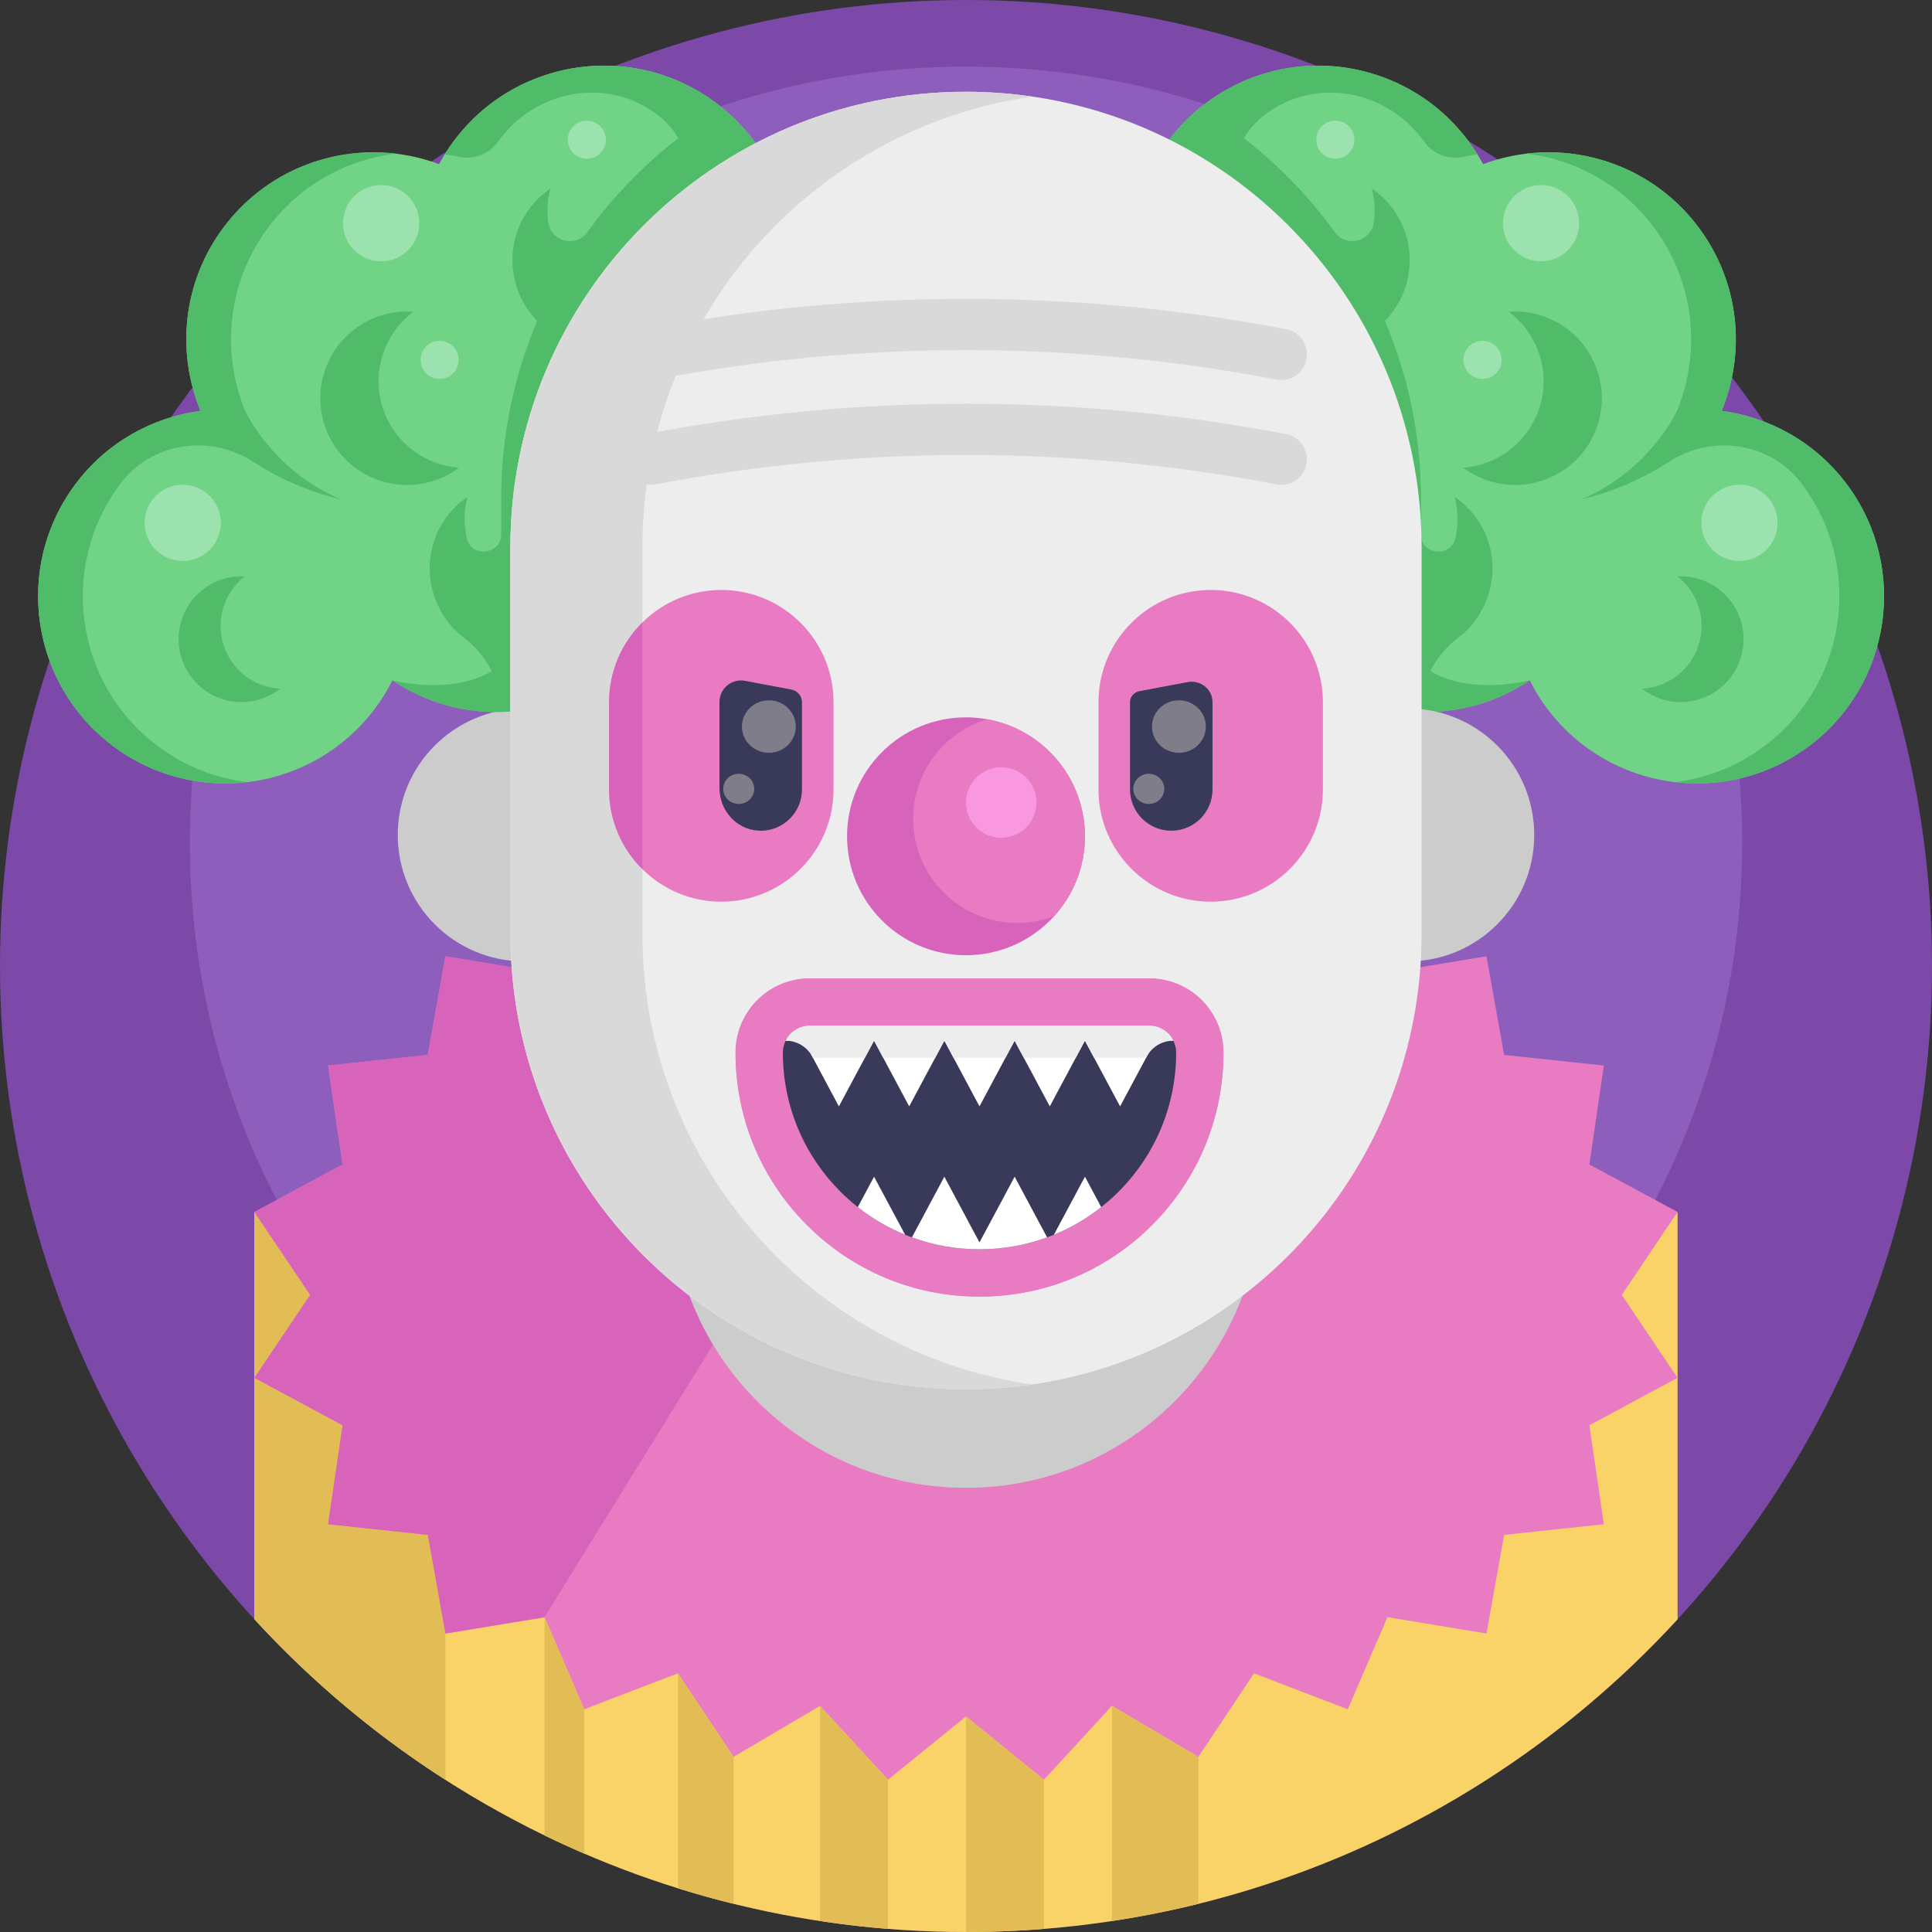 <?xml version="1.0" encoding="UTF-8"?>
<!-- Generator: Adobe Illustrator 19.0.0, SVG Export Plug-In . SVG Version: 6.00 Build 0)  -->
<svg xmlns="http://www.w3.org/2000/svg" xmlns:xlink="http://www.w3.org/1999/xlink" version="1.1" id="Layer_1" x="0px" y="0px" viewBox="0 0 490 490" style="enable-background:new 0 0 490 490;" xml:space="preserve">
<rect x="0" y="0" width="490" height="490" fill="#333333" stroke="none"/>
<g>
	<circle style="fill:#7C49A8;" cx="245" cy="245" r="245"></circle>
	<path style="fill:#8E5EBC;" d="M441.846,213.755c0,55.913-23.309,106.379-60.742,142.213   c-12.397,11.875-26.354,22.135-41.523,30.459c-28.065,15.41-60.308,24.176-94.584,24.176c-34.276,0-66.503-8.758-94.568-24.168   c-4.524-2.475-8.935-5.126-13.225-7.946c-10.124-6.629-19.597-14.181-28.306-22.521c-37.433-35.826-60.75-86.3-60.75-142.213   c0-108.717,88.132-196.849,196.849-196.849S441.846,105.039,441.846,213.755z"></path>
	<g>
		<path style="fill:#F9D368;" d="M425.47,307.39V410.7c-3.57,3.88-7.26,7.65-11.07,11.3c-15.43,14.78-32.8,27.55-51.68,37.91    C327.79,479.09,287.66,490,245,490s-82.77-10.9-117.7-30.08c-5.63-3.08-11.12-6.38-16.46-9.89c-12.6-8.25-24.39-17.65-35.23-28.03    c-3.82-3.65-7.52-7.43-11.09-11.33V307.39l27.29,16.19l-8.6,19.56l25.3-2.7l3.54-19.79l0.93-5.23l25.12,4.16l10.06-23.36    l23.78,9.11l14.11-21.19l21.93,12.94l17.25-18.73L245,294.4l19.77-16.05l17.24,18.73l21.94-12.94l14.11,21.19l23.77-9.11    l10.06,23.36l25.12-4.16l2.11,11.79l6.77,30.3L425.47,307.39z"></path>
		<path style="fill:#E2BD55;" d="M171,404.94l-32.86,5.3l-0.04,0.01l-25.12,4.05v37.12c-0.72-0.46-1.43-0.92-2.14-1.39    c-12.6-8.25-24.39-17.65-35.23-28.03c-3.82-3.65-7.52-7.43-11.09-11.33V307.39l27.29,16.19l-8.6,19.56l25.3-2.7l3.54-19.79    l12.62,12.62L171,404.94z"></path>
		<polygon style="fill:#E87BC2;" points="425.47,349.44 403.11,361.49 406.78,386.58 381.48,389.29 377.01,414.3 351.89,410.15     341.83,433.51 318.05,424.4 303.94,445.58 282.01,432.65 264.76,451.38 245,435.33 225.22,451.38 207.98,432.65 186.05,445.58     171.94,424.4 148.16,433.51 138.1,410.15 112.98,414.3 108.52,389.29 83.21,386.58 86.89,361.49 64.52,349.45 78.67,328.42     64.52,307.39 86.88,295.35 83.21,270.25 108.51,267.55 112.98,242.53 138.1,246.69 148.16,223.33 171.94,232.44 175.2,227.54     186.05,211.25 207.98,224.19 225.23,205.46 245,221.51 264.77,205.46 282.01,224.19 303.95,211.25 318.06,232.44 341.83,223.33     351.89,246.69 377.01,242.53 381.48,267.55 406.78,270.25 403.11,295.34 425.47,307.39 411.32,328.42   "></polygon>
		<path style="fill:#71D385;" d="M326.914,130.99c8.42,10.78,13.82,22.32,12.91,37.71c-0.1,1.72-0.28,3.5-0.55,5.32    c-0.05,0.32-0.09,0.65-0.16,0.96l0.01,0.01c6.59,3.51,13.89,5.41,21.27,5.59c4.75,0.12,9.53-0.47,14.18-1.8    c4.66-1.33,9.18-3.4,13.4-6.24c1.22,2.45,2.67,4.83,4.37,7.1c15.68,21,45.42,25.31,66.42,9.63c21.01-15.69,25.33-45.43,9.65-66.43    c-7.97-10.66-19.53-17-31.76-18.64c6.16-14.95,4.53-32.63-5.84-46.51c-12.92-17.31-35.39-23.28-54.65-16.06    c-1.11-2.03-2.35-4-3.78-5.91c-6.08-8.14-14.26-13.77-23.22-16.7c-14.19-4.66-30.34-2.56-43.21,7.05    c-0.57,0.43-1.13,0.87-1.68,1.31c-2.77,2.27-5.22,4.79-7.34,7.5c-0.71,0.91-1.38,1.84-2.02,2.79l-1.56,7.41l-8.36,39.58    C299.144,103.62,315.714,116.63,326.914,130.99z"></path>
		<path style="fill:#50BC69;" d="M294.914,37.67c0.637-0.951,1.311-1.881,2.021-2.789c0,0-0.001-0.001-0.001-0.001    c0.633-0.81,1.306-1.596,1.998-2.37c0.204-0.229,0.416-0.452,0.625-0.677c0.528-0.566,1.068-1.121,1.623-1.662    c0.234-0.228,0.465-0.458,0.704-0.682c0.771-0.722,1.562-1.43,2.39-2.109c0.55-0.44,1.11-0.88,1.68-1.31    c6.895-5.149,14.734-8.121,22.706-9.074c-0.008-0.001-0.015-0.002-0.023-0.003c0.074-0.009,0.149-0.009,0.224-0.023    c0.871-0.166,1.764-0.176,2.649-0.228c0.1-0.006,0.199-0.014,0.299-0.019c0.952-0.05,1.904-0.072,2.856-0.064    c0.048,0,0.096-0.001,0.144-0.001c4.042,0.044,8.065,0.596,11.966,1.655c0.197,0.053,0.391,0.118,0.587,0.174    c0.603,0.172,1.207,0.338,1.803,0.534l-0.016,0.016c8.969,2.934,17.16,8.546,23.236,16.683c0.83,1.112,1.594,2.245,2.31,3.397    c-1.182,0.169-2.359,0.383-3.531,0.641c-3.771,0.832-7.637-0.641-9.909-3.764c-0.067-0.092-0.135-0.183-0.203-0.275    c-0.258-0.345-0.519-0.686-0.785-1.022c-9.188-11.639-25.815-14.866-38.109-6.575c-2.766,1.865-5.139,4.169-6.677,6.935    c8.774,6.788,16.541,14.812,23.046,23.81c2.935,4.059,9.258,2.424,9.922-2.541c0.376-2.807,0.212-5.699-0.534-8.513    c2.626,1.783,4.907,4.164,6.616,7.086c5.121,8.755,3.489,19.576-3.285,26.487c5.885,13.858,9.149,29.098,9.149,45.103v8.988    c0,5.281,7.591,6.117,8.741,0.963c0.757-3.392,0.717-6.969-0.201-10.426c2.877,1.954,5.339,4.624,7.091,7.939    c4.947,9.364,2.346,21.171-6.019,27.664c-0.065,0.051-0.13,0.101-0.196,0.15c-5.821,4.414-9.416,11.147-9.416,18.452v0.36    c-7.38-0.18-14.68-2.08-21.27-5.59l-0.01-0.01c0.07-0.31,0.11-0.64,0.16-0.96c0.853-5.873,0.825-11.194,0.095-16.122    c-0.645-0.812-1.259-1.659-1.798-2.581c-1.028-1.757-1.778-3.599-2.276-5.476c0.844,0.573,1.724,1.084,2.633,1.531    c-2.197-7.467-6.078-14.061-11.014-20.383v-4.5c0-31.76-12.82-60.53-33.56-81.41L294.914,37.67z"></path>
		<path style="fill:#50BC69;" d="M339.114,174.98l0.01,0.01c6.59,3.51,13.89,5.41,21.27,5.59c4.75,0.12,9.53-0.47,14.18-1.8    c4.66-1.33,9.18-3.4,13.4-6.24c0,0-27.03,7.18-33.47-13.27c-2.6-8.26-8.53-1.53-14.68,9.43c-0.1,1.72-0.28,3.5-0.55,5.32    C339.224,174.34,339.184,174.67,339.114,174.98z"></path>
		<path style="fill:#50BC69;" d="M389.994,104.656c3.664-9.427,0.385-19.837-7.348-25.602c3.166-0.236,6.432,0.212,9.588,1.438    c11.325,4.402,16.937,17.151,12.535,28.476c-4.402,11.325-17.151,16.937-28.476,12.535c-1.897-0.737-3.63-1.714-5.187-2.874    C379.3,118.019,386.819,112.825,389.994,104.656z"></path>
		<path style="fill:#50BC69;" d="M430.349,164.851c2.808-6.774,0.598-14.372-4.914-18.675c2.298-0.12,4.659,0.257,6.926,1.197    c8.138,3.373,12,12.704,8.627,20.842s-12.704,12-20.842,8.627c-1.363-0.565-2.604-1.301-3.713-2.167    C422.382,174.365,427.916,170.721,430.349,164.851z"></path>
		<path style="fill:#50BC69;" d="M423.091,117.242c-10.806,7.098-21.92,9.362-21.92,9.362c17.333-7.333,24.154-22.402,24.154-22.402    c6.155-14.948,4.521-32.636-5.842-46.514c-8.094-10.84-19.928-17.229-32.374-18.72c16.308-1.955,33.174,4.613,43.708,18.72    c10.364,13.878,11.997,31.566,5.842,46.514c12.223,1.637,23.789,7.976,31.752,18.64c15.679,20.997,11.367,50.738-9.649,66.432    c-10.157,7.584-22.359,10.478-34.026,9.081c7.968-0.956,15.802-3.935,22.693-9.081c21.016-15.694,25.328-45.435,9.649-66.432    c-0.059-0.079-0.119-0.158-0.178-0.237C448.94,112.082,434.117,109.998,423.091,117.242z"></path>
		<circle style="fill:#9CE2AE;" cx="390.837" cy="56.603" r="9.667"></circle>
		<circle style="fill:#9CE2AE;" cx="441.17" cy="132.603" r="9.667"></circle>
		<circle style="fill:#9CE2AE;" cx="338.67" cy="35.437" r="4.833"></circle>
		<circle style="fill:#9CE2AE;" cx="376.004" cy="91.27" r="4.833"></circle>
		<path style="fill:#71D385;" d="M160.59,130.99c-8.42,10.78-13.82,22.32-12.91,37.71c0.1,1.72,0.28,3.5,0.55,5.32    c0.05,0.32,0.09,0.65,0.16,0.96l-0.01,0.01c-6.59,3.51-13.89,5.41-21.27,5.59c-4.75,0.12-9.53-0.47-14.18-1.8    c-4.66-1.33-9.18-3.4-13.4-6.24c-1.22,2.45-2.67,4.83-4.37,7.1c-15.68,21-45.42,25.31-66.42,9.63    c-21.01-15.69-25.33-45.43-9.65-66.43c7.97-10.66,19.53-17,31.76-18.64c-6.16-14.95-4.53-32.63,5.84-46.51    c12.92-17.31,35.39-23.28,54.65-16.06c1.11-2.03,2.35-4,3.78-5.91c6.08-8.14,14.26-13.77,23.22-16.7    c14.19-4.66,30.34-2.56,43.21,7.05c0.57,0.43,1.13,0.87,1.68,1.31c2.77,2.27,5.22,4.79,7.34,7.5c0.71,0.91,1.38,1.84,2.02,2.79    l1.56,7.41l8.36,39.58C188.36,103.62,171.79,116.63,160.59,130.99z"></path>
		<path style="fill:#50BC69;" d="M192.59,37.67c-0.637-0.951-1.311-1.881-2.021-2.789c0,0,0.001-0.001,0.001-0.001    c-0.633-0.81-1.306-1.596-1.998-2.37c-0.204-0.229-0.416-0.452-0.625-0.677c-0.528-0.566-1.068-1.121-1.623-1.662    c-0.234-0.228-0.465-0.458-0.704-0.682c-0.771-0.722-1.562-1.43-2.39-2.109c-0.55-0.44-1.11-0.88-1.68-1.31    c-6.895-5.149-14.734-8.121-22.706-9.074c0.008-0.001,0.015-0.002,0.023-0.003c-0.074-0.009-0.149-0.009-0.224-0.023    c-0.871-0.166-1.764-0.176-2.649-0.228c-0.1-0.006-0.199-0.014-0.299-0.019c-0.952-0.05-1.904-0.072-2.856-0.064    c-0.048,0-0.096-0.001-0.144-0.001c-4.042,0.044-8.065,0.596-11.966,1.655c-0.197,0.053-0.391,0.118-0.587,0.174    c-0.603,0.172-1.207,0.338-1.803,0.534l0.016,0.016c-8.969,2.934-17.16,8.546-23.236,16.683c-0.83,1.112-1.594,2.245-2.31,3.397    c1.182,0.169,2.359,0.383,3.531,0.641c3.771,0.832,7.637-0.641,9.909-3.764c0.067-0.092,0.135-0.183,0.203-0.275    c0.258-0.345,0.519-0.686,0.785-1.022c9.188-11.639,25.815-14.866,38.109-6.575c2.766,1.865,5.139,4.169,6.677,6.935    c-8.774,6.788-16.541,14.812-23.046,23.81c-2.935,4.059-9.258,2.424-9.922-2.541c-0.376-2.807-0.212-5.699,0.534-8.513    c-2.626,1.783-4.907,4.164-6.616,7.086c-5.121,8.755-3.489,19.576,3.285,26.487c-5.885,13.858-9.149,29.098-9.149,45.103v8.988    c0,5.281-7.591,6.117-8.741,0.963c-0.757-3.392-0.717-6.969,0.201-10.426c-2.877,1.954-5.339,4.624-7.091,7.939    c-4.947,9.364-2.346,21.171,6.019,27.664c0.065,0.051,0.13,0.101,0.196,0.15c5.821,4.414,9.416,11.147,9.416,18.452v0.36    c7.38-0.18,14.68-2.08,21.27-5.59l0.01-0.01c-0.07-0.31-0.11-0.64-0.16-0.96c-0.853-5.873-0.825-11.194-0.095-16.122    c0.645-0.812,1.259-1.659,1.798-2.581c1.028-1.757,1.778-3.599,2.276-5.476c-0.844,0.573-1.724,1.084-2.633,1.531    c2.197-7.467,6.078-14.061,11.014-20.383v-4.5c0-31.76,12.82-60.53,33.56-81.41L192.59,37.67z"></path>
		<polygon style="fill:#D863BB;" points="188.33,328.94 138.1,410.15 112.98,414.3 108.52,389.29 83.21,386.58 86.89,361.49     64.52,349.45 78.67,328.42 64.52,307.39 86.88,295.35 83.21,270.25 108.51,267.55 112.98,242.53 138.1,246.69 148.16,223.33     171.94,232.44 175.2,227.54   "></polygon>
		<path style="fill:#CCCCCC;" d="M319.816,239.091v63.442c0,20.661-8.37,39.366-21.908,52.904    c-13.547,13.547-32.252,21.917-52.912,21.917c-41.321,0-74.821-33.499-74.821-74.821v-63.442    c0-41.321,33.499-74.821,74.821-74.821C286.326,164.27,319.816,197.769,319.816,239.091z"></path>
		<g>
			<circle style="fill:#CCCCCC;" cx="132.961" cy="211.758" r="32.076"></circle>
			<circle style="fill:#CCCCCC;" cx="357.041" cy="211.758" r="32.076"></circle>
		</g>
		<path style="fill:#50BC69;" d="M148.39,174.98l-0.01,0.01c-6.59,3.51-13.89,5.41-21.27,5.59c-4.75,0.12-9.53-0.47-14.18-1.8    c-4.66-1.33-9.18-3.4-13.4-6.24c0,0,27.03,7.18,33.47-13.27c2.6-8.26,8.53-1.53,14.68,9.43c0.1,1.72,0.28,3.5,0.55,5.32    C148.28,174.34,148.32,174.67,148.39,174.98z"></path>
		<path style="fill:#EDEDED;" d="M360.548,138.823v97.979c0,31.908-12.927,60.796-33.835,81.704    c-20.921,20.921-49.809,33.848-81.717,33.848c-63.816,0-115.552-51.736-115.552-115.552v-97.979    c0-63.816,51.736-115.552,115.552-115.552C308.825,23.271,360.548,75.007,360.548,138.823z"></path>
		<path style="fill:#D9D9D9;" d="M162.923,236.801v-97.979c0-58.129,42.932-106.218,98.814-114.33    c-5.467-0.794-11.053-1.222-16.741-1.222c-63.816,0-115.552,51.736-115.552,115.552v97.979    c0,63.816,51.736,115.552,115.552,115.552c5.688,0,11.274-0.429,16.742-1.222C205.856,343.02,162.923,294.931,162.923,236.801z"></path>
		<path style="fill:#E87BC2;" d="M307.062,228.688c-15.691,0-28.458-12.766-28.458-28.458v-22.146    c0-15.692,12.767-28.458,28.458-28.458s28.458,12.766,28.458,28.458v22.146C335.52,215.922,322.753,228.688,307.062,228.688z"></path>
		<path style="fill:#E87BC2;" d="M211.4,178.08v22.15c0,15.69-12.77,28.46-28.46,28.46c-7.8,0-14.88-3.15-20.02-8.26    c-5.21-5.16-8.44-12.31-8.44-20.2v-22.15c0-7.89,3.23-15.04,8.44-20.2c5.14-5.1,12.22-8.25,20.02-8.25    C198.63,149.63,211.4,162.39,211.4,178.08z"></path>
		<path style="fill:#E87BC2;" d="M248.43,328.85c-16.541,0-32.082-6.438-43.76-18.13c-11.682-11.668-18.12-27.206-18.12-43.74    c0-2.855,0.667-5.729,1.929-8.31c2.84-5.738,8.253-9.584,14.528-10.37c0.784-0.106,1.582-0.16,2.373-0.16h86.09    c0.386,0,0.871,0.009,1.444,0.063c4.429,0.333,8.607,2.232,11.808,5.378l0.078,0.078c1.442,1.444,2.639,3.118,3.555,4.977    c1.262,2.523,1.945,5.431,1.945,8.344C310.3,301.095,282.545,328.85,248.43,328.85z"></path>
		<path style="fill:#E87BC2;" d="M248.42,328.85c16.541,0,32.082-6.438,43.76-18.13c11.682-11.668,18.12-27.206,18.12-43.74    c0-2.855-0.667-5.729-1.929-8.31c-2.84-5.738-8.253-9.584-14.528-10.37c-0.784-0.106-1.582-0.16-2.373-0.16h-86.09    c-0.386,0-0.871,0.009-1.444,0.063c-4.429,0.333-8.607,2.232-11.808,5.378l-0.078,0.078c-1.442,1.444-2.639,3.118-3.555,4.977    c-1.262,2.523-1.945,5.431-1.945,8.344C186.55,301.095,214.305,328.85,248.42,328.85z"></path>
		<path style="fill:#393A59;" d="M298.3,266.98c0,15.89-7.43,30.04-19.01,39.17c-3.63,2.87-7.66,5.24-12,7.01    c-0.57,0.23-1.14,0.46-1.72,0.66c-5.35,1.96-11.12,3.03-17.14,3.03c-6.03,0-11.8-1.06-17.15-3.03c-0.58-0.21-1.16-0.43-1.72-0.67    c-4.34-1.76-8.38-4.13-12-7c-1.54-1.22-3.01-2.52-4.4-3.91c-9.04-9.03-14.61-21.49-14.61-35.26c0-1.09,0.26-2.12,0.71-3.04    c1-2.02,2.97-3.47,5.3-3.74c0.27-0.04,0.54-0.06,0.82-0.06h86.09c0.13,0,0.26,0,0.39,0.02c1.73,0.09,3.29,0.84,4.45,1.98    c0.52,0.52,0.95,1.13,1.28,1.8C298.05,264.86,298.3,265.89,298.3,266.98z"></path>
		<path style="fill:#FFFFFF;" d="M297.59,263.94H293l-2.32,4.33l-6.6,12.33l-6.6-12.33l-2.32-4.33l-2.32,4.33l-6.59,12.33    l-6.6-12.33l-2.32-4.33l-2.32,4.33l-6.59,12.33l-6.59-12.33l-2.32-4.33l-2.32,4.33l-6.6,12.33L224,268.27l-2.32-4.33l-2.32,4.33    l-6.6,12.33l-6.59-12.33l-2.32-4.33h-4.59c1-2.02,2.97-3.47,5.3-3.74c0.27-0.04,0.54-0.06,0.82-0.06h86.09    c0.13,0,0.26,0,0.39,0.02c1.73,0.09,3.29,0.84,4.45,1.98C296.83,262.66,297.26,263.27,297.59,263.94z"></path>
		<path style="fill:#FFFFFF;" d="M228.28,310.77l1.28,2.38c-4.34-1.76-8.38-4.13-12-7l4.12-7.71L228.28,310.77z"></path>
		<path style="fill:#FFFFFF;" d="M263.93,310.77l1.64,3.05c-5.35,1.96-11.12,3.03-17.14,3.03c-6.03,0-11.8-1.06-17.15-3.03    l1.64-3.05l6.59-12.33l6.59,12.33l2.32,4.33l2.32-4.33l6.6-12.33L263.93,310.77z"></path>
		<path style="fill:#FFFFFF;" d="M279.29,306.15c-3.63,2.87-7.66,5.24-12,7.01l1.28-2.39l6.6-12.33L279.29,306.15z"></path>
		<path style="fill:#EDEDED;" d="M297.59,263.94L297.59,263.94c-2.826,0-5.423,1.555-6.758,4.046l-0.152,0.284h-13.2l-2.32-4.33    l-2.32,4.33h-13.19l-2.32-4.33l-2.32,4.33h-13.18l-2.32-4.33l-2.32,4.33H224l-2.32-4.33l-2.32,4.33h-13.19l-0.152-0.284    c-1.335-2.491-3.932-4.046-6.758-4.046l0,0c1-2.02,2.97-3.47,5.3-3.74c0.27-0.04,0.54-0.06,0.82-0.06h86.09    c0.13,0,0.26,0,0.39,0.02c1.73,0.09,3.29,0.84,4.45,1.98C296.83,262.66,297.26,263.27,297.59,263.94z"></path>
		<g>
			<path style="fill:#D863BB;" d="M275.167,212.103c0,7.799-2.961,14.904-7.821,20.256c-5.519,6.089-13.486,9.91-22.346,9.91     c-16.67,0-30.167-13.508-30.167-30.167c0-16.659,13.497-30.167,30.167-30.167c1.832,0,3.62,0.167,5.352,0.48     C264.452,184.931,275.167,197.266,275.167,212.103z"></path>
			<path style="fill:#E87BC2;" d="M275.167,212.103c0,7.799-2.961,14.904-7.821,20.256c-2.916,1.117-6.067,1.721-9.374,1.721     c-14.569,0-26.379-11.821-26.379-26.39c0-11.922,7.899-22,18.759-25.273C264.452,184.931,275.167,197.266,275.167,212.103z"></path>
			<circle style="fill:#F998E1;" cx="253.938" cy="203.538" r="8.938"></circle>
		</g>
		<g>
			<path style="fill:#393A59;" d="M307.52,178.08v22.15c0,2.89-1.17,5.5-3.06,7.4c-1.9,1.89-4.51,3.06-7.4,3.06     c-5.77,0-10.46-4.68-10.46-10.46v-22.15c0-0.008,0-0.016,0-0.025c0.003-1.365,1.045-2.509,2.387-2.761l12.239-2.298     c3.189-0.599,6.273,1.773,6.293,5.018C307.52,178.036,307.52,178.058,307.52,178.08z"></path>
			<ellipse style="fill:#7F7D89;" cx="299" cy="184.27" rx="6.832" ry="6.655"></ellipse>
			<ellipse style="fill:#7F7D89;" cx="291.363" cy="200.076" rx="3.929" ry="3.827"></ellipse>
		</g>
		<g>
			<path style="fill:#393A59;" d="M203.4,178.08v22.15c0,2.89-1.17,5.5-3.06,7.4c-2.056,2.045-4.944,3.247-8.118,3.036     c-5.543-0.369-9.742-5.197-9.742-10.753V178.08l0-0.07c0.011-3.405,3.107-5.965,6.454-5.337l11.74,2.204     c1.54,0.289,2.722,1.607,2.726,3.174C203.4,178.061,203.4,178.07,203.4,178.08z"></path>
			<ellipse style="fill:#7F7D89;" cx="195" cy="184.27" rx="6.832" ry="6.655"></ellipse>
			<ellipse style="fill:#7F7D89;" cx="187.363" cy="200.076" rx="3.929" ry="3.827"></ellipse>
		</g>
		<path style="fill:#D863BB;" d="M162.92,157.88v62.55c-5.21-5.16-8.44-12.31-8.44-20.2v-22.15    C154.48,170.19,157.71,163.04,162.92,157.88z"></path>
		<path style="fill:#50BC69;" d="M97.51,104.656c-3.664-9.427-0.385-19.837,7.348-25.602c-3.166-0.236-6.432,0.212-9.588,1.438    c-11.325,4.402-16.937,17.151-12.535,28.476s17.151,16.937,28.476,12.535c1.897-0.737,3.63-1.714,5.187-2.874    C108.204,118.019,100.685,112.825,97.51,104.656z"></path>
		<path style="fill:#50BC69;" d="M57.155,164.851c-2.808-6.774-0.598-14.372,4.914-18.675c-2.298-0.12-4.659,0.257-6.926,1.197    c-8.138,3.373-12,12.704-8.627,20.842c3.373,8.138,12.704,12,20.842,8.627c1.363-0.565,2.604-1.301,3.713-2.167    C65.121,174.365,59.588,170.721,57.155,164.851z"></path>
		<path style="fill:#50BC69;" d="M64.413,117.242c10.806,7.098,21.92,9.362,21.92,9.362C69,119.27,62.179,104.202,62.179,104.202    c-6.155-14.948-4.521-32.636,5.842-46.514c8.094-10.84,19.928-17.229,32.374-18.72c-16.308-1.955-33.174,4.613-43.708,18.72    c-10.364,13.878-11.997,31.566-5.842,46.514c-12.223,1.637-23.789,7.976-31.752,18.64c-15.679,20.997-11.367,50.738,9.649,66.432    c10.157,7.584,22.359,10.478,34.026,9.081c-7.968-0.956-15.802-3.935-22.693-9.081c-21.016-15.694-25.328-45.435-9.649-66.432    c0.059-0.079,0.119-0.158,0.178-0.237C38.564,112.082,53.386,109.998,64.413,117.242z"></path>
		<circle style="fill:#9CE2AE;" cx="96.667" cy="56.603" r="9.667"></circle>
		<circle style="fill:#9CE2AE;" cx="46.333" cy="132.603" r="9.667"></circle>
		<circle style="fill:#9CE2AE;" cx="148.833" cy="35.437" r="4.833"></circle>
		<circle style="fill:#9CE2AE;" cx="111.5" cy="91.27" r="4.833"></circle>
		<path style="fill:#E2BD55;" d="M264.76,451.38v37.83c-6.52,0.52-13.11,0.79-19.76,0.79v-54.67L264.76,451.38z"></path>
		<path style="fill:#E2BD55;" d="M225.22,451.38v37.83c-5.81-0.46-11.56-1.13-17.24-2v-54.56L225.22,451.38z"></path>
		<path style="fill:#E2BD55;" d="M186.05,445.58v37.27c-4.76-1.16-9.47-2.48-14.11-3.93V424.4L186.05,445.58z"></path>
		<path style="fill:#E2BD55;" d="M148.16,433.51v36.6c-3.4-1.46-6.75-3-10.06-4.61v-55.35l0.04,0.09L148.16,433.51z"></path>
		<path style="fill:#E2BD55;" d="M303.94,445.58v37.28c-7.19,1.78-14.5,3.24-21.93,4.35v-54.56L303.94,445.58z"></path>
		<path style="fill:#D9D9D9;" d="M163.792,83.495c53.649-10.263,108.758-10.263,162.407,0c3.538,0.677,5.847,4.108,5.117,7.635    c-0.009,0.042-0.018,0.085-0.026,0.127c-0.711,3.433-4.041,5.674-7.484,5.015c-52.067-9.968-105.553-9.968-157.62,0    c-3.443,0.659-6.773-1.582-7.484-5.015c-0.009-0.042-0.018-0.085-0.026-0.127C157.945,87.603,160.254,84.172,163.792,83.495z"></path>
		<path style="fill:#D9D9D9;" d="M163.792,110.086c53.649-10.263,108.758-10.263,162.407,0c3.538,0.677,5.847,4.108,5.117,7.635    c-0.009,0.042-0.018,0.085-0.026,0.127c-0.711,3.433-4.041,5.674-7.484,5.015c-52.067-9.968-105.553-9.968-157.62,0    c-3.443,0.659-6.773-1.582-7.484-5.015c-0.009-0.042-0.018-0.085-0.026-0.127C157.945,114.194,160.254,110.763,163.792,110.086z"></path>
	</g>
</g>
<g>
</g>
<g>
</g>
<g>
</g>
<g>
</g>
<g>
</g>
<g>
</g>
<g>
</g>
<g>
</g>
<g>
</g>
<g>
</g>
<g>
</g>
<g>
</g>
<g>
</g>
<g>
</g>
<g>
</g>
</svg>
